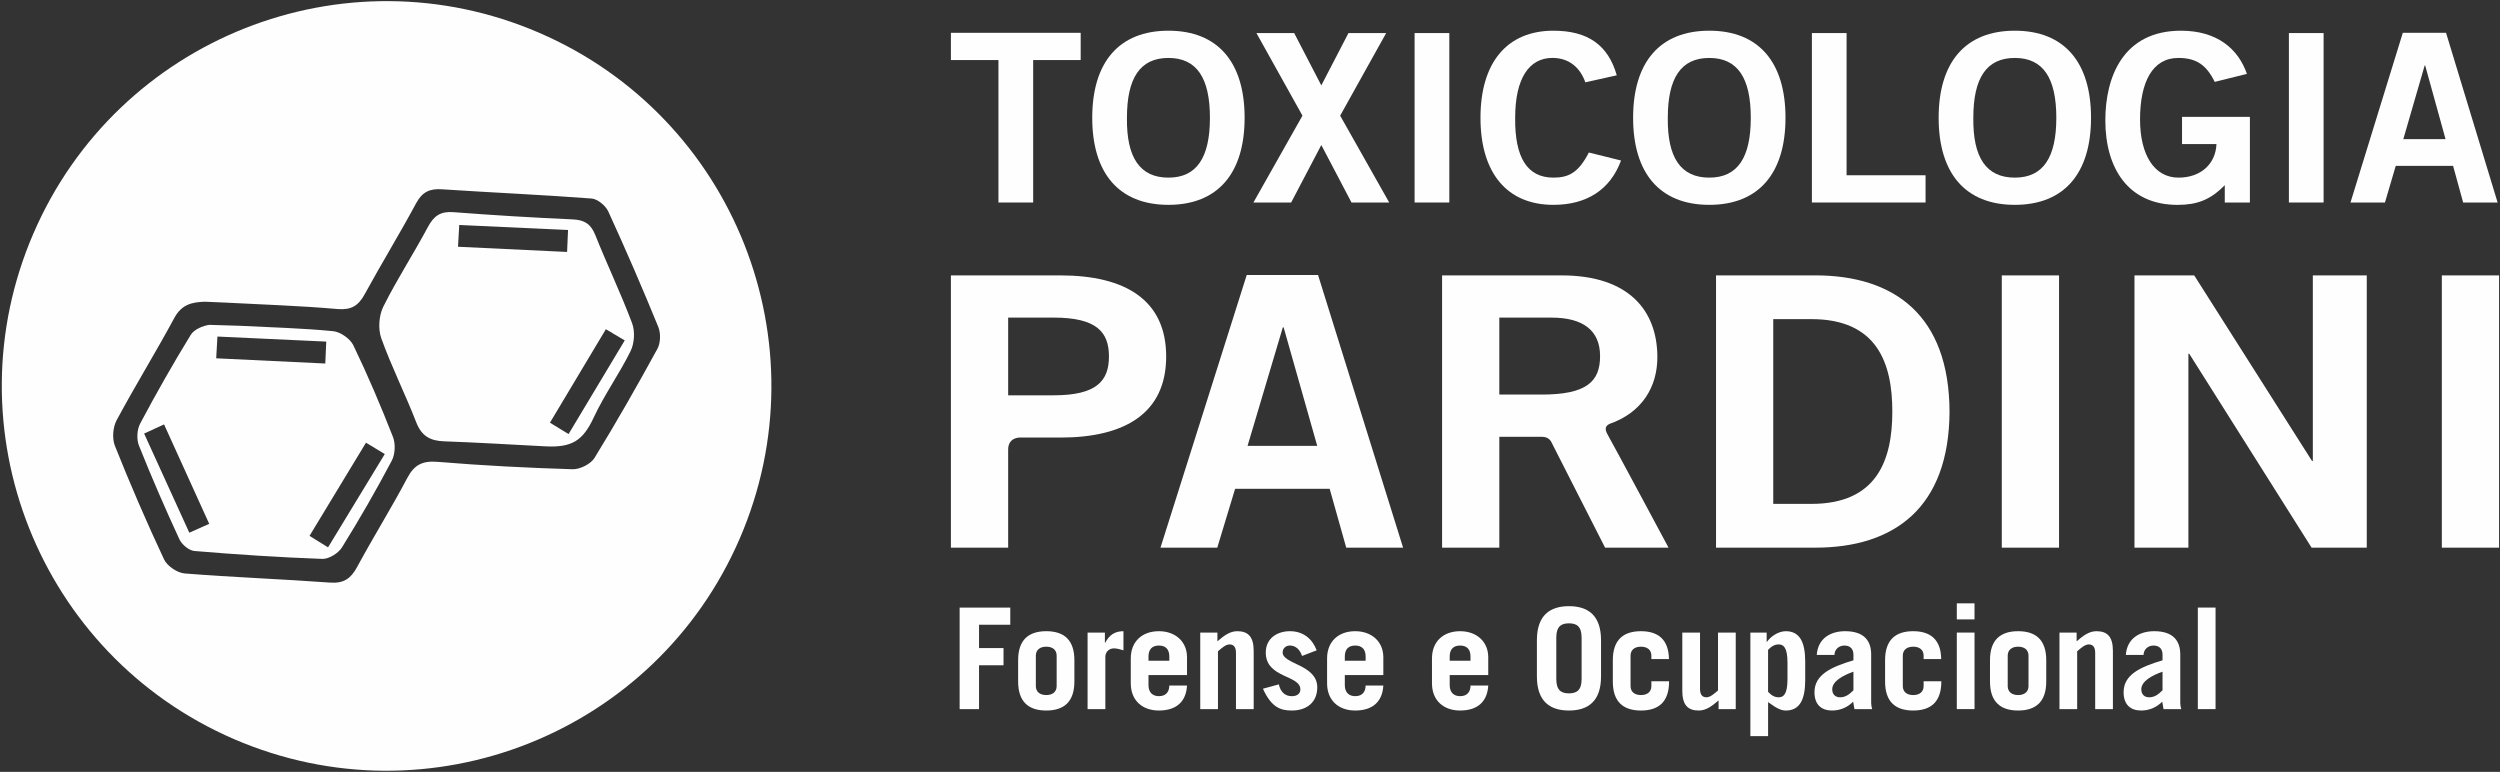 <svg version="1.2" xmlns="http://www.w3.org/2000/svg" viewBox="0 0 1017 314" width="1017" height="314">
	<rect x="0" y="0" width="1017" height="314" fill="#333333" stroke="none"/>
	<style>
		.s0 { fill: #fefefe } 
	</style>
	<g id="&lt;Group&gt;">
		<path id="&lt;Compound Path&gt;" fill-rule="evenodd" class="s0" d="m474.4 145.01c0 23.03-16.7 32.99-43.02 32.99h-16.75c0 0-4.51 0-4.51 4.87v39.92h-23.29v-110.76h44.55c26.32 0 43.02 9.97 43.02 32.98zm-23.28 0c0-9.82-4.88-15.81-22.44-15.81h-18.56v31.61h18.56c17.56 0 22.44-5.98 22.44-15.8z"/>
		<path id="&lt;Compound Path&gt;" fill-rule="evenodd" class="s0" d="m678.76 222.79h-25.81l-21.67-42.58c-1.13-2.75-3.9-2.48-3.9-2.48l-0.01-0.04h-17.45v45.1h-23.28v-110.76h48.59c27.67 0 38.81 14.56 38.98 32.84 0.16 12.7-6.5 23.06-19.39 27.54-1.38 0.68-2.43 1.66-0.78 4.5 2.6 4.56 24.72 45.88 24.72 45.88zm-27.85-77.92c0-10.45-6.91-15.66-19.73-15.66h-21.26v31.3h17.21c18.22 0 23.78-5.21 23.78-15.64zm342.43-32.84h23.28v110.76h-23.28zm-52.48 0h21.94v110.76h-22.44l-49.76-78.86h-0.36v78.86h-21.93v-110.76h24.3l47.92 75.49h0.33zm-126.53 0h23.29v110.76h-23.29zm-21.26 55.37c-0.17 39.11-22.43 55.39-54.67 55.39h-40.32v-110.77h40.32c32.24 0 54.5 16.26 54.67 55.38zm-23.27 0c0-19.79-6.26-37.58-32.92-37.58h-15.52v75.16h15.52c26.66 0 32.92-17.79 32.92-37.58zm-233.62-55.54l34.6 110.93h-23.13l-6.74-23.94h-38.47l-7.25 23.94h-23.11l35.09-110.93zm-0.33 69.51l-13.66-48.18h-0.34l-14.34 48.18z"/>
		<path id="&lt;Path&gt;" class="s0" d="m439.62 13.35v11.08h-19.33v57.95h-14.12v-57.95h-19.34v-11.08z"/>
		<path id="&lt;Compound Path&gt;" fill-rule="evenodd" class="s0" d="m475.32 83.33c-20.15 0-31-12.89-31-35.42 0-22.54 10.85-35.42 31-35.42 20.15 0 30.99 12.88 30.99 35.42 0 22.53-10.84 35.42-30.99 35.42zm0-59.76c-11.56 0-16.88 8.2-16.88 24.34-0.2 16.14 5.22 24.35 16.88 24.35 11.55 0 16.88-8.21 16.88-24.35 0-16.14-5.33-24.34-16.88-24.34z"/>
		<path id="&lt;Path&gt;" class="s0" d="m511.11 13.44h15.35l11.05 21.3 11.05-21.3h15.34l-18.72 33.61 19.95 35.33h-15.34l-12.28-23.39-12.27 23.39h-15.35l19.95-35.33z"/>
		<path id="&lt;Path&gt;" class="s0" d="m575.46 13.45h14.12v68.93h-14.12z"/>
		<path id="&lt;Path&gt;" class="s0" d="m644.92 33.49c-2.05-5.82-6.45-9.93-13.4-9.93-9.42 0-15.15 8.22-15.15 24.35-0.19 16.14 4.91 24.35 15.55 24.35 6.34 0 10.24-2.11 14.43-10.22l13.09 3.25c-4.4 11.93-14.02 18.04-27.52 18.04-18.81 0-29.66-12.89-29.66-35.42 0-22.53 10.85-35.42 29.66-35.42 14.12 0 22.3 5.92 25.78 18.14z"/>
		<path id="&lt;Compound Path&gt;" fill-rule="evenodd" class="s0" d="m695.34 83.33c-20.15 0-30.99-12.89-30.99-35.42 0-22.54 10.84-35.42 30.99-35.42 20.16 0 31 12.88 31 35.42 0 22.53-10.84 35.42-31 35.42zm0-59.76c-11.55 0-16.88 8.2-16.88 24.34-0.2 16.14 5.22 24.35 16.88 24.35 11.56 0 16.88-8.21 16.88-24.35 0-16.14-5.32-24.34-16.88-24.34z"/>
		<path id="&lt;Path&gt;" class="s0" d="m737.08 82.38v-68.93h14.11v57.85h32.13v11.08z"/>
		<path id="&lt;Compound Path&gt;" fill-rule="evenodd" class="s0" d="m819.63 83.33c-20.16 0-30.99-12.89-30.99-35.42 0-22.54 10.83-35.42 30.99-35.42 20.15 0 31 12.88 31 35.42 0 22.53-10.85 35.42-31 35.42zm0-59.76c-11.56 0-16.88 8.2-16.88 24.34-0.21 16.14 5.21 24.35 16.88 24.35 11.55 0 16.88-8.21 16.88-24.35 0-16.14-5.33-24.34-16.88-24.34z"/>
		<path id="&lt;Path&gt;" class="s0" d="m900.95 33.31c-3.38-6.89-7.47-9.74-14.83-9.74-10.44 0-15.55 9.74-15.55 25.01 0 14.51 5.83 23.68 15.65 23.68 9.21 0 15.14-5.73 15.44-13.66h-14.01v-11.07h27.61v34.85h-10.22v-7.07c-5.93 6.11-11.46 8.03-19.23 8.03-20.05 0-29.36-14.9-29.36-34.38 0-17.57 7.17-36.47 30.79-36.47 14.73 0 23.32 7.45 26.8 17.56z"/>
		<path id="&lt;Path&gt;" class="s0" d="m931.12 13.45h14.12v68.93h-14.12z"/>
		<path id="&lt;Compound Path&gt;" fill-rule="evenodd" class="s0" d="m977.46 13.35h17.59l20.98 69.03h-14.02l-4.09-14.9h-23.33l-4.39 14.9h-14.02zm0.21 43.25h17.18l-8.29-29.98h-0.2z"/>
		<path id="&lt;Path&gt;" class="s0" d="m390.38 288.47v-41.31h20.6v6.98h-12.71v9.5h9.96v6.98h-9.96v17.85z"/>
		<path id="&lt;Compound Path&gt;" fill-rule="evenodd" class="s0" d="m414.18 268.56c0-8.24 4.23-11.79 11.44-11.79 7.21 0 11.44 3.55 11.44 11.79v8.69c0 8.24-4.23 11.79-11.44 11.79-7.21 0-11.44-3.55-11.44-11.79zm7.2 10.53c0 2.4 1.72 3.66 4.24 3.66 2.52 0 4.23-1.26 4.23-3.66v-12.36c0-2.4-1.71-3.66-4.23-3.66-2.52 0-4.24 1.26-4.24 3.66z"/>
		<path id="&lt;Path&gt;" class="s0" d="m442.43 288.47v-31.13h7.04v4.12h0.12c1.66-3.09 3.83-4.69 7.43-4.69v7.78c-1.2-0.34-2.57-0.8-3.83-0.8-2.34 0-3.54 1.78-3.54 3.43v21.29z"/>
		<path id="&lt;Compound Path&gt;" fill-rule="evenodd" class="s0" d="m467.21 274.62v4.12c0 3.09 1.83 4.46 4.23 4.46 3.03 0 4.23-1.94 4.23-4.34h7.21c-0.34 6.41-4.17 10.18-11.44 10.18-6.86 0-11.44-4.23-11.44-11.04v-10.18c0-6.81 4.58-11.05 11.44-11.05 6.7 0 11.44 4.24 11.44 10.59v7.26zm8.47-5.83v-1.72c0-2.75-1.32-4.46-4.23-4.46-2.92 0-4.24 1.71-4.24 4.46v1.72z"/>
		<path id="&lt;Path&gt;" class="s0" d="m488.26 288.47v-31.13h6.98v3.55c2.63-2.29 5.09-4.12 8.07-4.12 4.4 0 6.69 2.23 6.69 8.01v23.69h-7.21v-22.89c0-2.06-0.69-3.43-2.63-3.43-1.49 0-3.14 1.43-4.69 2.8v23.52z"/>
		<path id="&lt;Path&gt;" class="s0" d="m529.68 266.84c-0.97-2.86-2.81-4.24-4.98-4.24-1.66 0-2.92 1.21-2.92 2.81 0 4.81 14.08 4.92 14.08 14.19 0 6.18-4.35 9.44-10.36 9.44-4.35 0-8.24-1.09-11.73-8.87l6.46-1.77c0.64 2.92 2.41 4.81 5.27 4.81 2.17 0 3.49-1.03 3.49-2.75 0-5.95-14.07-4.52-14.07-14.99 0-5.9 4.74-8.7 9.83-8.7 5.39 0 9.1 3.09 10.88 7.78z"/>
		<path id="&lt;Compound Path&gt;" fill-rule="evenodd" class="s0" d="m547.07 274.62v4.12c0 3.09 1.83 4.46 4.23 4.46 3.03 0 4.23-1.94 4.23-4.34h7.21c-0.34 6.41-4.17 10.18-11.44 10.18-6.87 0-11.44-4.23-11.44-11.04v-10.18c0-6.81 4.57-11.05 11.44-11.05 6.69 0 11.44 4.24 11.44 10.59v7.26zm8.47-5.83v-1.72c0-2.75-1.32-4.46-4.24-4.46-2.91 0-4.23 1.71-4.23 4.46v1.72z"/>
		<path id="&lt;Compound Path&gt;" fill-rule="evenodd" class="s0" d="m589.74 274.62v4.12c0 3.09 1.83 4.46 4.24 4.46 3.03 0 4.23-1.94 4.23-4.34h7.21c-0.35 6.41-4.18 10.18-11.44 10.18-6.87 0-11.45-4.23-11.45-11.04v-10.18c0-6.81 4.58-11.05 11.45-11.05 6.69 0 11.44 4.24 11.44 10.59v7.26zm8.46-5.83v-1.72c0-2.75-1.31-4.46-4.23-4.46-2.92 0-4.23 1.71-4.23 4.46v1.72z"/>
		<path id="&lt;Compound Path&gt;" fill-rule="evenodd" class="s0" d="m625.21 260.43c0-10.18 5.37-13.84 13.04-13.84 7.67 0 13.05 3.66 13.05 13.84v14.76c0 10.19-5.38 13.85-13.05 13.85-7.67 0-13.04-3.66-13.04-13.85zm7.89 15.8c0 4.57 2.01 5.83 5.15 5.83 3.15 0 5.15-1.26 5.15-5.83v-16.83c0-4.57-2-5.83-5.15-5.83-3.14 0-5.15 1.26-5.15 5.83z"/>
		<path id="&lt;Path&gt;" class="s0" d="m671.78 268.1v-1.37c0-2.41-1.72-3.66-4.24-3.66-2.52 0-4.23 1.25-4.23 3.66v12.35c0 2.41 1.71 3.67 4.23 3.67 2.52 0 4.24-1.26 4.24-3.67v-1.94h7.2v0.12c0 8.24-4.23 11.78-11.44 11.78-7.21 0-11.44-3.54-11.44-11.78v-8.7c0-8.24 4.23-11.79 11.44-11.79 7.04 0 11.27 3.44 11.39 11.33z"/>
		<path id="&lt;Path&gt;" class="s0" d="m706.1 257.34v31.13h-6.98v-3.55c-2.63 2.29-5.09 4.12-8.06 4.12-4.41 0-6.7-2.23-6.7-8.01v-23.69h7.21v22.89c0 2.06 0.69 3.43 2.63 3.43 1.49 0 3.15-1.43 4.69-2.8v-23.52z"/>
		<path id="&lt;Compound Path&gt;" fill-rule="evenodd" class="s0" d="m718.68 257.34v3.78h0.12c1.25-1.95 4.46-4.35 7.66-4.35 5.61 0 7.9 4.35 7.9 12.36v7.55c0 8.01-2.29 12.36-7.9 12.36-1.94 0-3.77-0.91-7.2-3.43v13.84h-7.21v-42.11zm0.57 24.09c1.43 1.55 2.75 2.23 4.35 2.23 1.94 0 3.55-1.26 3.55-7.43v-6.64c0-6.18-1.61-7.44-3.55-7.44-1.6 0-2.92 0.69-4.35 2.23z"/>
		<path id="&lt;Compound Path&gt;" fill-rule="evenodd" class="s0" d="m739.05 266.44c0.51-6.92 5.78-9.67 11.56-9.67 7.66 0 10.58 3.89 10.58 9.44v19.74c0 0.86 0.17 1.72 0.4 2.52h-7.21c-0.17-0.8-0.28-1.78-0.51-3.03-2.12 2.11-4.98 3.6-8.59 3.6-4.34 0-7.15-2.4-7.15-7.44 0-7.21 6.87-10.29 15.85-12.99v-2.28c0-2.69-1.66-3.72-3.72-3.72-2.17 0-4 1.6-4 3.83zm14.93 6.81c-4.28 1.48-8.63 3.89-8.63 7.15 0 2.06 1.25 3.26 3.2 3.26 2.17 0 3.72-1.14 5.43-2.86z"/>
		<path id="&lt;Path&gt;" class="s0" d="m782.53 268.1v-1.37c0-2.41-1.72-3.66-4.24-3.66-2.51 0-4.23 1.25-4.23 3.66v12.35c0 2.41 1.72 3.67 4.23 3.67 2.52 0 4.24-1.26 4.24-3.67v-1.94h7.2v0.12c0 8.24-4.23 11.78-11.44 11.78-7.21 0-11.44-3.54-11.44-11.78v-8.7c0-8.24 4.23-11.79 11.44-11.79 7.04 0 11.28 3.44 11.39 11.33z"/>
		<path id="&lt;Compound Path&gt;" class="s0" d="m796.03 245.44h7.2v6.53h-7.2zm7.21 43.02h-7.21v-31.13h7.21z"/>
		<path id="&lt;Compound Path&gt;" fill-rule="evenodd" class="s0" d="m809.53 268.56c0-8.24 4.23-11.79 11.44-11.79 7.21 0 11.44 3.55 11.44 11.79v8.69c0 8.24-4.23 11.79-11.44 11.79-7.21 0-11.44-3.55-11.44-11.79zm7.21 10.53c0 2.4 1.71 3.66 4.23 3.66 2.52 0 4.23-1.26 4.23-3.66v-12.36c0-2.4-1.71-3.66-4.23-3.66-2.52 0-4.23 1.26-4.23 3.66z"/>
		<path id="&lt;Path&gt;" class="s0" d="m837.79 288.47v-31.13h6.98v3.55c2.63-2.29 5.09-4.12 8.06-4.12 4.41 0 6.7 2.23 6.7 8.01v23.69h-7.21v-22.89c0-2.06-0.69-3.43-2.63-3.43-1.49 0-3.15 1.43-4.7 2.8v23.52z"/>
		<path id="&lt;Compound Path&gt;" fill-rule="evenodd" class="s0" d="m864.79 266.44c0.51-6.92 5.78-9.67 11.56-9.67 7.66 0 10.58 3.89 10.58 9.44v19.74c0 0.86 0.17 1.72 0.4 2.52h-7.21c-0.17-0.8-0.28-1.78-0.51-3.03-2.12 2.11-4.98 3.6-8.59 3.6-4.34 0-7.14-2.4-7.14-7.44 0-7.21 6.86-10.29 15.84-12.99v-2.28c0-2.69-1.66-3.72-3.72-3.72-2.17 0-4 1.6-4 3.83zm14.93 6.81c-4.29 1.48-8.64 3.89-8.64 7.15 0 2.06 1.26 3.26 3.2 3.26 2.18 0 3.72-1.14 5.44-2.86z"/>
		<path id="&lt;Path&gt;" class="s0" d="m894.08 247.16h7.21v41.31h-7.21z"/>
		<path id="&lt;Compound Path&gt;" fill-rule="evenodd" class="s0" d="m159.85 177.73c1.1 2.8 0.91 7.07-0.49 9.7-6.33 11.97-13.09 23.74-20.24 35.24-1.47 2.38-5.33 4.78-8 4.69-17.37-0.63-34.74-1.77-52.07-3.22-2.2-0.18-5.1-2.65-6.09-4.8-5.8-12.55-11.33-25.24-16.44-38.09-1.03-2.56-0.79-6.52 0.51-8.97 6.49-12.22 13.34-24.27 20.57-36.07 1.32-2.16 4.87-3.71 7.59-4.06l12.35 0.38c12.66 0.65 25.36 0.96 37.96 2.19 2.98 0.29 6.94 3.06 8.25 5.76 5.86 12.18 11.17 24.66 16.1 37.25zm-74.74 35.37c-6.31-13.89-12.21-26.89-18.37-40.45-2.83 1.3-5.07 2.33-8.11 3.72 6.24 13.7 12.23 26.84 18.38 40.33 3.05-1.35 5.12-2.28 8.1-3.6zm2.84-67.34c15.24 0.73 29.5 1.41 44.38 2.12 0.13-3.12 0.24-5.58 0.39-8.92-15.04-0.7-29.47-1.37-44.27-2.05-0.19 3.33-0.32 5.6-0.5 8.85zm68.58 38.94c-2.67-1.61-4.79-2.89-7.65-4.61-7.8 12.87-15.29 25.22-22.97 37.9 2.84 1.76 4.76 2.95 7.54 4.67 7.93-13.04 15.34-25.24 23.08-37.96z"/>
		<path id="&lt;Compound Path&gt;" fill-rule="evenodd" class="s0" d="m257.14 131.49c1.23 3.29 0.94 8.14-0.61 11.31-4.53 9.24-10.66 17.71-15 27.04-4.42 9.5-8.92 12.29-19.69 11.73-14.68-0.75-27.93-1.58-41.2-2.04-5.61-0.2-9.13-2.12-11.3-7.7-4.47-11.52-10.07-22.62-14.24-34.23-1.35-3.78-0.96-9.27 0.84-12.87 5.51-11.07 12.31-21.47 18.13-32.39 2.4-4.52 5.14-6.43 10.35-6.03q24.26 1.86 48.57 2.94c4.77 0.22 7.38 1.86 9.18 6.38 4.8 12.03 10.42 23.74 14.97 35.86zm-26.45-29c0.14-3.11 0.24-5.57 0.39-8.92-15.03-0.69-29.46-1.36-44.26-2.05-0.19 3.34-0.32 5.6-0.5 8.86 15.24 0.72 29.5 1.41 44.37 2.11zm23.45 35.99c-2.68-1.59-4.79-2.86-7.67-4.56-7.72 12.91-15.14 25.31-22.75 38.03 2.85 1.75 4.78 2.93 7.57 4.63 7.85-13.09 15.2-25.33 22.85-38.1z"/>
		<path id="&lt;Compound Path&gt;" fill-rule="evenodd" class="s0" d="m300.93 219.07c-34.28 79.35-126.39 115.87-205.73 81.6-79.35-34.29-115.88-126.4-81.59-205.74 34.28-79.34 126.38-115.88 205.73-81.59 79.34 34.27 115.88 126.39 81.59 205.73zm-33.13-86.06q-9.68-23.71-20.35-46.99c-1.08-2.36-4.35-5.07-6.79-5.26-20.28-1.54-40.62-2.41-60.92-3.76-5.02-0.33-8.02 1.14-10.49 5.73-6.7 12.45-14.1 24.53-20.88 36.93-2.58 4.71-5.45 6.55-11.13 6.05-15.26-1.34-30.61-1.81-45.92-2.63l-7.95-0.34c-5.51 0.15-9.57 1.23-12.49 6.66-7.55 14.01-15.94 27.56-23.45 41.58-1.52 2.83-1.87 7.43-0.69 10.38 6.22 15.58 12.86 31 19.99 46.19 1.26 2.7 5.36 5.48 8.35 5.73 19.69 1.58 39.45 2.28 59.16 3.72 5.59 0.4 8.48-1.61 11.03-6.34 6.58-12.18 13.93-23.95 20.4-36.19 2.89-5.48 6.26-7.1 12.45-6.58 18.21 1.51 36.49 2.44 54.76 3 3.01 0.09 7.41-2.09 8.95-4.59 8.96-14.55 17.41-29.42 25.61-44.41 1.29-2.37 1.4-6.34 0.36-8.88z"/>
	</g>
</svg>